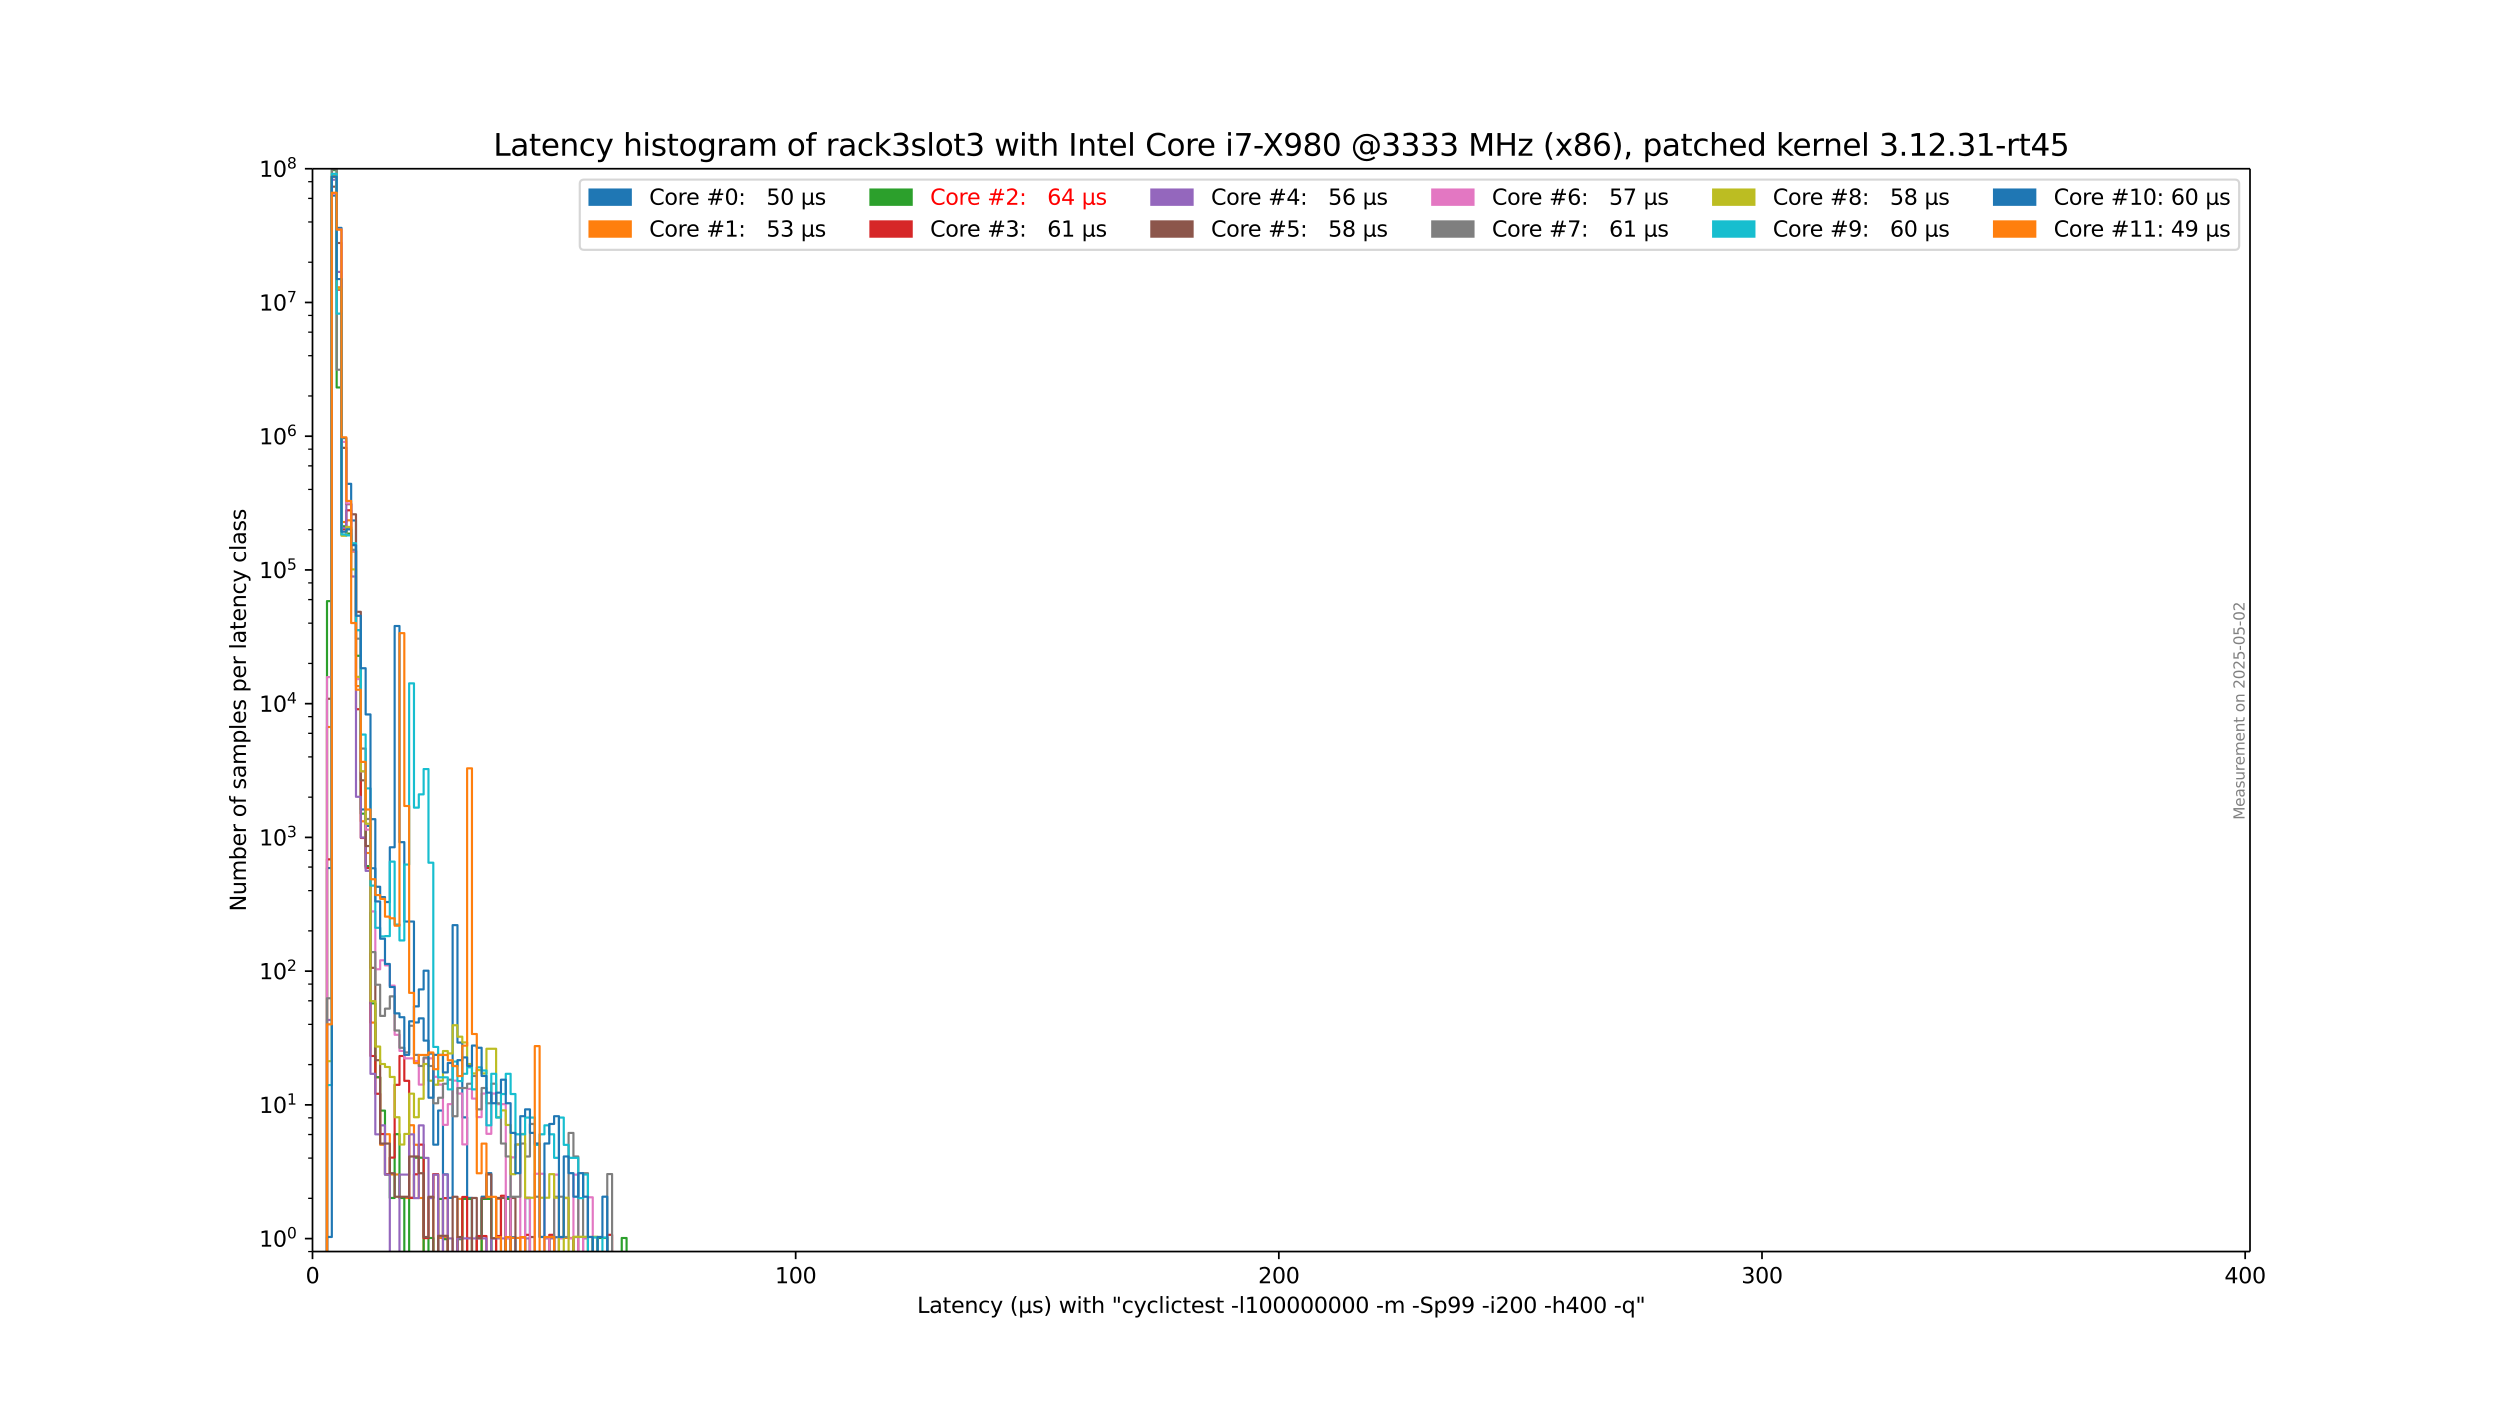<?xml version="1.0" encoding="UTF-8"?>
<svg version="1.1" viewBox="0 0 1152 648" xmlns="http://www.w3.org/2000/svg" xmlns:dc="http://purl.org/dc/elements/1.1/" xmlns:ns2="http://creativecommons.org/ns#" xmlns:ns4="http://www.w3.org/1999/xlink" xmlns:rdf="http://www.w3.org/1999/02/22-rdf-syntax-ns#">
 <script type="text/javascript">var offsets = [19, 48];
function toggle(oid, attribute, values) {
    var obj = document.getElementById(oid);
    var a = obj.style[attribute];

    a = (a == values[0] || a == "") ? values[1] : values[0];
    obj.style[attribute] = a;
}

function allenable() {
    var i = 0;

    while ((ele = document.getElementById('stairs_' + i)) != null) {
        ele.style.opacity =
        document.getElementById('text_' + (i + offsets[0])).style.opacity =
        document.getElementById('line2d_' + (i + offsets[1])).style.opacity = 1;
        i++;
    }
}

function allbutonedisable(thisnot) {
    var i = 0;

    while ((ele = document.getElementById('stairs_' + i)) != null) {
        if (i != thisnot) {
            ele.style.opacity = 0;
            document.getElementById('text_' + (i + offsets[0])).style.opacity = 0.5;
            document.getElementById('line2d_' + (i + offsets[1])).style.opacity = 0.3;
        }
        i++;
    }
    document.getElementById('stairs_' + thisnot).style.opacity = 1;
    document.getElementById('text_' + (thisnot + offsets[0])).style.opacity = 1;
    document.getElementById('line2d_' + (thisnot + offsets[1])).style.opacity = 1;
}

function toggle_stairsfromtext(event, obj) {
    var num = obj.parentElement.parentElement.id.split('_')[1];

    if (event.ctrlKey)
        allbutonedisable(parseInt(num) - offsets[0]);
    else if (event.shiftKey)
        allenable();
    else {
        toggle('text_' + num, 'opacity', [1, 0.5]);
        toggle('line2d_' + (parseInt(num) + offsets[1] - offsets[0]), 'opacity', [1, 0.3]);
        toggle('stairs_' + (parseInt(num) - offsets[0]), 'opacity', [1, 0]);
    }
}

function toggle_stairsfromline(event, obj) {
    var num = obj.id.split('_')[1];

    if (event.ctrlKey)
        allbutonedisable(parseInt(num) - offsets[1]);
    else if (event.shiftKey)
        allenable();
    else {
        toggle('line2d_' + num, 'opacity', [1, 0.3]);
        toggle('text_' + (parseInt(num) + offsets[0] - offsets[1]), 'opacity', [1, 0.5]);
        toggle('stairs_' + (parseInt(num) - offsets[1]), 'opacity', [1, 0]);
    }
}</script>
 <defs>
  <style type="text/css">*{stroke-linecap:butt;stroke-linejoin:round;}g {-webkit-transition:opacity 0.4s ease-out;-moz-transition:opacity 0.4s ease-out;}</style>
 </defs>
 <g id="figure_1">
  <g id="patch_1">
   <path d="m0 648h1152v-648h-1152z" fill="#fff"/>
  </g>
  <g id="axes_1">
   <g id="patch_2">
    <path d="m144 576.72h892.8v-498.96h-892.8z" fill="#fff"/>
   </g>
   <g id="stairs_0">
    <path d="m144 62194h6.679v-61794h2.226v-309.87h2.226v14.884h2.226v96.879h2.226v21.051h2.226v16.887h2.226v50.497h2.226v82.666h2.226v7.583h2.226v19.52h2.226v8.523h2.226v4.753h2.226v2.281h2.226v-25.235h2.226v-101.96h2.226v99.604h2.226v36.579h4.453v46.499h2.226v-1.89h2.226v10.25h2.226v5.972h2.226v41.98h2.226v-15.731h2.226v29.402h2.226v10.851h2.226v-125.68h2.226v54.108h2.226v34.467h2.226v37.101h2.226v61642h2.226v-61624h2.226v-18.551h2.226v-10.851h2.226v61653h6.679v-61642h2.226v18.551h2.226v61624h4.453v-61642h2.226v61642h11.132v-61624h2.226v61624h777.03" clip-path="url(#p829125f560)" fill="none" stroke="#1f77b4"/>
   </g>
   <g id="stairs_1">
    <path d="m144 62194h6.679v-61859h2.226v-253.5h2.226v50.89h2.226v108.15h2.226v-0.766h2.226v14.345h2.226v62.03h2.226v62.306h2.226v14.612h2.226v78.14h2.226v25.183h2.226v31.129h2.226v-4.879h2.226v18.551h4.453v10.851h4.453v-33.527h2.226v9.005h2.226v24.522h2.226v61642h4.453v-61653h2.226v29.402h4.453v61624h4.453v-61642h2.226v61642h2.226v-61624h2.226v61624h2.226v-61624h2.226v61624h6.679v-61642h2.226v61642h2.226v-61624h6.679v61624h17.811v-61624h6.679v61624h770.35" clip-path="url(#p829125f560)" fill="none" stroke="#ff7f0e"/>
   </g>
   <g id="stairs_2">
    <path d="m144 62194h6.679v-61917h2.226v-198.62h2.226v100.17h2.226v63.957h2.226v3.386h2.226v5.21h2.226v51.083h2.226v72.755h2.226v24.167h2.226v63.263h2.226v34.001h2.226v15.398h2.226v29.402h2.226v10.851h2.226v-29.402h2.226v29.402h2.226v61642h2.226v-61642h2.226v-18.551h4.453v61661h2.226v-61624h2.226v61624h2.226v-61642h2.226v18.551h2.226v61624h4.453v-61624h2.226v-18.551h4.453v61642h4.453v-61642h4.453v61642h6.679v-61642h2.226v61642h17.811v-61624h2.226v61624h20.038v-61624h4.453v61624h6.679v-61624h2.226v61624h745.86" clip-path="url(#p829125f560)" fill="none" stroke="#2ca02c"/>
   </g>
   <g id="stairs_3">
    <path d="m144 62194h6.679v-61798h2.226v-314.75h2.226v52.22h2.226v110.48h2.226v-8.797h2.226v18.813h2.226v72.838h2.226v59.326h2.226v13.863h2.226v86.607h2.226v17.412h2.226v18.551h2.226v18.551h2.226v-7.699h2.226v-33.527h2.226v-13.286h2.226v11.44h2.226v53.924h2.226v-10.851h2.226v-13.671h2.226v43.073h2.226v-18.551h2.226v-10.851h2.226v61653h2.226v-61642h2.226v61642h4.453v-61624h2.226v-18.551h2.226v61642h4.453v-61624h4.453v61624h4.453v-61624h2.226v-18.551h2.226v61642h8.906v-61624h2.226v61624h8.906v-61624h2.226v61624h24.491v-61624h2.226v61624h752.53" clip-path="url(#p829125f560)" fill="none" stroke="#d62728"/>
   </g>
   <g id="stairs_4">
    <path d="m144 62194h6.679v-61724h2.226v-387.18h2.226v42.468h2.226v117.97h2.226v-10.987h2.226v33.389h2.226v101.51h2.226v18.778h2.226v15.356h2.226v93.528h2.226v27.872h2.226v-4.125h2.226v22.676h2.226v61653h4.453v-61653h4.453v-18.551h2.226v29.402h2.226v-33.527h2.226v14.977h2.226v18.551h2.226v-10.851h2.226v61653h2.226v-61653h2.226v29.402h2.226v61624h2.226v-61624h13.359v61624h2.226v-61624h8.906v61624h6.679v-61624h2.226v61624h6.679v-61624h4.453v61624h13.359v-61624h2.226v61624h763.67" clip-path="url(#p829125f560)" fill="none" stroke="#9467bd"/>
   </g>
   <g id="stairs_5">
    <path d="m144 62194h6.679v-61872h2.226v-235.98h2.226v25.96h2.226v94.384h2.226v25.919h2.226v4.713h2.226v44.93h2.226v77.655h2.226v30.27h2.226v56.134h2.226v42.558h2.226v38.407h4.453v13.671h2.226v10.851h6.679v-18.551h4.453v7.699h2.226v29.402h2.226v-18.551h2.226v61642h2.226v-61624h4.453v61624h2.226v-61642h2.226v18.551h2.226v61624h4.453v-61642h2.226v18.551h2.226v-18.551h2.226v-10.851h2.226v29.402h2.226v-18.551h4.453v61642h2.226v-61642h2.226v61642h6.679v-61624h2.226v61624h6.679v-61624h2.226v61624h8.906v-61624h2.226v61624h6.679v-61624h2.226v61624h759.21" clip-path="url(#p829125f560)" fill="none" stroke="#8c564b"/>
   </g>
   <g id="stairs_6">
    <path d="m144 62194h6.679v-61882h2.226v-222.62h2.226v16.411h2.226v97.829h2.226v28.364h2.226v21.782h2.226v59.169h2.226v42.509h2.226v26.874h2.226v37.677h2.226v26.64h2.226v-4.125h2.226v2.349h2.226v9.301h2.226v22.676h2.226v7.43h2.226v3.421h4.453v1.245h2.226v10.851h2.226v-12.096h4.453v8.523h2.226v3.574h2.226v18.551h2.226v-9.546h2.226v-10.851h2.226v5.972h2.226v23.43h2.226v-25.572h2.226v4.471h2.226v8.523h2.226v-10.851h2.226v18.551h2.226v-18.551h2.226v4.879h4.453v61.624h2.226v-37.101h2.226v-5.972h2.226v43.073h2.226v-18.551h2.226v61642h2.226v-61653h4.453v29.402h2.226v61624h2.226v-61653h2.226v29.402h2.226v-18.551h2.226v18.551h2.226v-29.402h2.226v61653h2.226v-61624h2.226v-18.551h2.226v61642h761.44" clip-path="url(#p829125f560)" fill="none" stroke="#e377c2"/>
   </g>
   <g id="stairs_7">
    <path d="m144 62194h6.679v-61734h2.226v-381.99h2.226v92.371h2.226v76.112h2.226v-3.391h2.226v10.229h2.226v40.968h2.226v50.645h2.226v32.447h2.226v61.345h2.226v15.026h2.226v14.375h2.226v-3.35h2.226v-5.655h2.226v15.731h2.226v7.955h2.226v2.142h2.226v-12.298h2.226v13.437h2.226v5.113h2.226v-3.924h2.226v3.924h2.226v17.178h2.226v-2.551h2.226v-6.454h2.226v-1.846h2.226v16.823h2.226v-12.994h4.453v-1.983h2.226v-3.574h2.226v15.398h2.226v-9.841h2.226v7.022h2.226v-9.005h2.226v9.005h2.226v18.551h2.226v5.972h2.226v18.551h4.453v-24.522h2.226v5.972h2.226v-14.977h2.226v33.527h2.226v18.551h6.679v-18.551h4.453v18.551h2.226v-47.952h2.226v10.851h2.226v37.101h2.226v-29.402h2.226v29.402h2.226v61624h6.679v-61653h2.226v61653h752.53" clip-path="url(#p829125f560)" fill="none" stroke="#7f7f7f"/>
   </g>
   <g id="stairs_8">
    <path d="m144 62194h6.679v-61705h2.226v-407.77h2.226v51.814h2.226v113.83h2.226v-4.098h2.226v19.599h2.226v49.517h2.226v43.535h2.226v24.14h2.226v81.78h2.226v20.92h2.226v8.032h2.226v1.373h2.226v4.599h2.226v18.551h2.226v12.579h2.226v-4.879h2.226v-18.551h2.226v10.851h2.226v-8.523h2.226v-16h2.226v7.699h2.226v1.846h2.226v-1.846h2.226v-13.671h2.226v1.093h2.226v-12.994h2.226v5.294h2.226v2.635h2.226v9.944h2.226v4.349h2.226v-1.53h2.226v1.53h2.226v-11.371h4.453v31.544h2.226v-3.152h2.226v6.726h2.226v22.676h2.226v-13.671h2.226v-4.879h2.226v29.402h4.453v-24.522h2.226v24.522h4.453v-10.851h2.226v10.851h2.226v61642h2.226v-61642h2.226v61642h2.226v-61624h6.679v61624h2.226v-61624h2.226v61624h759.21" clip-path="url(#p829125f560)" fill="none" stroke="#bcbd22"/>
   </g>
   <g id="stairs_9">
    <path d="m144 62194h6.679v-61694h2.226v-419.89h2.226v64.409h2.226v101.76h2.226v0.429h2.226v3.607h2.226v40.048h2.226v48.117h2.226v24.819h2.226v44.804h2.226v19.428h2.226v3.977h2.226v-0.147h2.226v-34.314h2.226v28.997h2.226v7.3h2.226v-34.959h2.226v-83.495h2.226v57.262h2.226v-6.104h2.226v-11.663h2.226v43.156h2.226v84.888h2.226v14.004h4.453v5.557h2.226v-12.835h2.226v9.005h2.226v-3.35h2.226v-2.977h2.226v10.156h2.226v-10.156h2.226v1.447h2.226v25.276h2.226v-23.747h2.226v20.173h2.226v-10.851h2.226v-9.322h2.226v9.322h2.226v18.551h4.453v-7.699h4.453v12.579h2.226v-4.879h2.226v-4.125h2.226v4.125h2.226v10.851h2.226v-18.551h2.226v12.579h2.226v5.972h4.453v18.551h2.226v-10.851h2.226v61653h2.226v-61624h2.226v61624h2.226v-61624h2.226v61624h754.76" clip-path="url(#p829125f560)" fill="none" stroke="#17becf"/>
   </g>
   <g id="stairs_10">
    <path d="m144 62194h6.679v-61624h2.226v-488.59h2.226v47.184h2.226v116.41h2.226v-1.067h2.226v7.292h2.226v32.528h2.226v24.174h2.226v21.285h2.226v48.262h2.226v37.897h2.226v17.178h2.226v11.65h2.226v10.609h2.226v12.148h2.226v1.765h2.226v17.361h2.226v-15.471h2.226v-6.87h2.226v-7.825h2.226v-8.625h2.226v58.532h2.226v-19.74h4.453v8.09h2.226v-4.349h2.226v1.373h2.226v-2.679h2.226v-1.245h2.226v3.924h2.226v-9.404h2.226v1.01h2.226v12.994h2.226v7.699h2.226v4.879h2.226v-4.879h2.226v-5.972h2.226v10.851h2.226v13.671h2.226v18.551h2.226v-26.25h2.226v-3.152h2.226v10.851h2.226v4.879h2.226v43.073h2.226v-43.073h2.226v-9.005h2.226v-3.574h2.226v55.652h2.226v-37.101h2.226v7.699h2.226v10.851h2.226v-10.851h2.226v10.851h2.226v18.551h2.226v61624h2.226v-61624h2.226v-18.551h2.226v61642h754.76" clip-path="url(#p829125f560)" fill="none" stroke="#1f77b4"/>
   </g>
   <g id="stairs_11">
    <path d="m144 62194h6.679v-61722h2.226v-383.18h2.226v16.966h2.226v95.722h2.226v29.318h2.226v56.263h2.226v30.74h2.226v33.246h2.226v21.945h2.226v32.137h2.226v7.288h2.226v1.762h2.226v8.178h2.226v0.763h2.226v3.416h2.226v-134.82h2.226v79.659h2.226v86.114h2.226v32.355h2.226v-3.74h4.453v-1.139h2.226v7.699h2.226v-6.56h4.453v2.435h2.226v2.679h2.226v4.599h2.226v-14.004h2.226v-127.79h2.226v122.42h2.226v64.174h2.226v-13.671h2.226v24.522h4.453v18.551h2.226v61624h2.226v-61624h2.226v61624h4.453v-61624h2.226v61624h4.453v-61712h2.226v61712h2.226v-61624h4.453v61624h779.25" clip-path="url(#p829125f560)" fill="none" stroke="#ff7f0e"/>
   </g>
   <g id="matplotlib.axis_1">
    <g id="xtick_1">
     <g id="line2d_1">
      <defs>
       <path id="m8a05bf5c22" d="m0 0v3.5" stroke="#000" stroke-width=".8"/>
      </defs>
      <use x="144" y="576.72" stroke="#000000" stroke-width=".8" ns4:href="#m8a05bf5c22"/>
     </g>
     <g id="text_1">
      <g transform="translate(140.82 591.32) scale(.1 -.1)">
       <defs>
        <path id="DejaVuSans-30" transform="scale(.016)" d="m2034 4250q-487 0-733-480-245-479-245-1442 0-959 245-1439 246-480 733-480 491 0 736 480 246 480 246 1439 0 963-246 1442-245 480-736 480zm0 500q785 0 1199-621 414-620 414-1801 0-1178-414-1799-414-620-1199-620-784 0-1198 620-414 621-414 1799 0 1181 414 1801 414 621 1198 621z"/>
       </defs>
       <use ns4:href="#DejaVuSans-30"/>
      </g>
     </g>
    </g>
    <g id="xtick_2">
     <g id="line2d_2">
      <use x="366.643" y="576.72" stroke="#000000" stroke-width=".8" ns4:href="#m8a05bf5c22"/>
     </g>
     <g id="text_2">
      <g transform="translate(357.1 591.32) scale(.1 -.1)">
       <defs>
        <path id="DejaVuSans-31" transform="scale(.016)" d="m794 531h1031v3560l-1122-225v575l1116 225h631v-4135h1031v-531h-2687v531z"/>
       </defs>
       <use ns4:href="#DejaVuSans-31"/>
       <use x="63.623" ns4:href="#DejaVuSans-30"/>
       <use x="127.246" ns4:href="#DejaVuSans-30"/>
      </g>
     </g>
    </g>
    <g id="xtick_3">
     <g id="line2d_3">
      <use x="589.287" y="576.72" stroke="#000000" stroke-width=".8" ns4:href="#m8a05bf5c22"/>
     </g>
     <g id="text_3">
      <g transform="translate(579.74 591.32) scale(.1 -.1)">
       <defs>
        <path id="DejaVuSans-32" transform="scale(.016)" d="m1228 531h2203v-531h-2962v531q359 372 979 998 621 627 780 809 303 340 423 576 121 236 121 464 0 372-261 606-261 235-680 235-297 0-627-103-329-103-704-313v638q381 153 712 231 332 78 607 78 725 0 1156-363 431-362 431-968 0-288-108-546-107-257-392-607-78-91-497-524-418-433-1181-1211z"/>
       </defs>
       <use ns4:href="#DejaVuSans-32"/>
       <use x="63.623" ns4:href="#DejaVuSans-30"/>
       <use x="127.246" ns4:href="#DejaVuSans-30"/>
      </g>
     </g>
    </g>
    <g id="xtick_4">
     <g id="line2d_4">
      <use x="811.93" y="576.72" stroke="#000000" stroke-width=".8" ns4:href="#m8a05bf5c22"/>
     </g>
     <g id="text_4">
      <g transform="translate(802.39 591.32) scale(.1 -.1)">
       <defs>
        <path id="DejaVuSans-33" transform="scale(.016)" d="m2597 2516q453-97 707-404 255-306 255-756 0-690-475-1069-475-378-1350-378-293 0-604 58t-642 174v609q262-153 574-231 313-78 654-78 593 0 904 234t311 681q0 413-289 645-289 233-804 233h-544v519h569q465 0 712 186t247 536q0 359-255 551-254 193-729 193-260 0-557-57-297-56-653-174v562q360 100 674 150t592 50q719 0 1137-327 419-326 419-882 0-388-222-655t-631-370z"/>
       </defs>
       <use ns4:href="#DejaVuSans-33"/>
       <use x="63.623" ns4:href="#DejaVuSans-30"/>
       <use x="127.246" ns4:href="#DejaVuSans-30"/>
      </g>
     </g>
    </g>
    <g id="xtick_5">
     <g id="line2d_5">
      <use x="1034.574" y="576.72" stroke="#000000" stroke-width=".8" ns4:href="#m8a05bf5c22"/>
     </g>
     <g id="text_5">
      <g transform="translate(1025 591.32) scale(.1 -.1)">
       <defs>
        <path id="DejaVuSans-34" transform="scale(.016)" d="m2419 4116-1594-2491h1594v2491zm-166 550h794v-3041h666v-525h-666v-1100h-628v1100h-2106v609l1940 2957z"/>
       </defs>
       <use ns4:href="#DejaVuSans-34"/>
       <use x="63.623" ns4:href="#DejaVuSans-30"/>
       <use x="127.246" ns4:href="#DejaVuSans-30"/>
      </g>
     </g>
    </g>
    <g id="text_6">
     <g transform="translate(422.61 605) scale(.1 -.1)">
      <defs>
       <path id="DejaVuSans-4c" transform="scale(.016)" d="m628 4666h631v-4135h2272v-531h-2903v4666z"/>
       <path id="DejaVuSans-61" transform="scale(.016)" d="m2194 1759q-697 0-966-159t-269-544q0-306 202-486 202-179 548-179 479 0 768 339t289 901v128h-572zm1147 238v-1997h-575v531q-197-318-491-470t-719-152q-537 0-855 302-317 302-317 808 0 590 395 890 396 300 1180 300h807v57q0 397-261 614t-733 217q-300 0-585-72-284-72-546-216v532q315 122 612 182 297 61 578 61 760 0 1135-394 375-393 375-1193z"/>
       <path id="DejaVuSans-74" transform="scale(.016)" d="m1172 4494v-994h1184v-447h-1184v-1900q0-428 117-550t477-122h590v-481h-590q-666 0-919 248-253 249-253 905v1900h-422v447h422v994h578z"/>
       <path id="DejaVuSans-65" transform="scale(.016)" d="m3597 1894v-281h-2644q38-594 358-905t892-311q331 0 642 81t618 244v-544q-310-131-635-200t-659-69q-838 0-1327 487-489 488-489 1320 0 859 464 1363 464 505 1252 505 706 0 1117-455 411-454 411-1235zm-575 169q-6 471-264 752-258 282-683 282-481 0-770-272t-333-766l2050 4z"/>
       <path id="DejaVuSans-6e" transform="scale(.016)" d="m3513 2113v-2113h-575v2094q0 497-194 743-194 247-581 247-466 0-735-297-269-296-269-809v-1978h-578v3500h578v-544q207 316 486 472 280 156 646 156 603 0 912-373 310-373 310-1098z"/>
       <path id="DejaVuSans-63" transform="scale(.016)" d="m3122 3366v-538q-244 135-489 202t-495 67q-560 0-870-355-309-354-309-995t309-996q310-354 870-354 250 0 495 67t489 202v-532q-241-112-499-168-257-57-548-57-791 0-1257 497-465 497-465 1341 0 856 470 1346 471 491 1290 491 265 0 518-55 253-54 491-163z"/>
       <path id="DejaVuSans-79" transform="scale(.016)" d="m2059-325q-243-625-475-815-231-191-618-191h-460v481h338q237 0 368 113 132 112 291 531l103 262-1415 3444h609l1094-2737 1094 2737h609l-1538-3825z"/>
       <path id="DejaVuSans-28" transform="scale(.016)" d="m1984 4856q-418-718-622-1422-203-703-203-1425 0-721 205-1429t620-1424h-500q-468 735-701 1444t-233 1409q0 697 231 1403 232 707 703 1444h500z"/>
       <path id="DejaVuSans-b5" transform="scale(.016)" d="m544-1331v4831h575v-2175q0-453 215-685 216-231 638-231 462 0 695 262 233 263 233 788v2041h575v-2694q0-187 54-276 55-89 171-89 28 0 78 17t138 55v-463q-128-72-243-106-114-35-223-35-216 0-344 122t-175 372q-156-247-383-371-226-123-532-123-319 0-543 122-223 122-354 366v-1728h-575z"/>
       <path id="DejaVuSans-73" transform="scale(.016)" d="m2834 3397v-544q-243 125-506 187-262 63-544 63-428 0-642-131t-214-394q0-200 153-314t616-217l197-44q612-131 870-370t258-667q0-488-386-773-386-284-1061-284-281 0-586 55t-642 164v594q319-166 628-249 309-82 613-82 406 0 624 139 219 139 219 392 0 234-158 359-157 125-692 241l-200 47q-534 112-772 345-237 233-237 639 0 494 350 762 350 269 994 269 318 0 599-47 282-46 519-140z"/>
       <path id="DejaVuSans-29" transform="scale(.016)" d="m513 4856h500q468-737 701-1444 233-706 233-1403 0-700-233-1409t-701-1444h-500q415 716 620 1424t205 1429q0 722-205 1425-205 704-620 1422z"/>
       <path id="DejaVuSans-77" transform="scale(.016)" d="m269 3500h575l719-2731 715 2731h678l719-2731 716 2731h575l-916-3500h-678l-753 2869-756-2869h-679l-915 3500z"/>
       <path id="DejaVuSans-69" transform="scale(.016)" d="m603 3500h575v-3500h-575v3500zm0 1363h575v-729h-575v729z"/>
       <path id="DejaVuSans-68" transform="scale(.016)" d="m3513 2113v-2113h-575v2094q0 497-194 743-194 247-581 247-466 0-735-297-269-296-269-809v-1978h-578v4863h578v-1907q207 316 486 472 280 156 646 156 603 0 912-373 310-373 310-1098z"/>
       <path id="DejaVuSans-22" transform="scale(.016)" d="m1147 4666v-1735h-531v1735h531zm1181 0v-1735h-531v1735h531z"/>
       <path id="DejaVuSans-6c" transform="scale(.016)" d="m603 4863h575v-4863h-575v4863z"/>
       <path id="DejaVuSans-2d" transform="scale(.016)" d="m313 2009h1684v-512h-1684v512z"/>
       <path id="DejaVuSans-6d" transform="scale(.016)" d="m3328 2828q216 388 516 572t706 184q547 0 844-383 297-382 297-1088v-2113h-578v2094q0 503-179 746-178 244-543 244-447 0-707-297-259-296-259-809v-1978h-578v2094q0 506-178 748t-550 242q-441 0-701-298-259-298-259-808v-1978h-578v3500h578v-544q197 322 472 475t653 153q382 0 649-194 267-193 395-562z"/>
       <path id="DejaVuSans-53" transform="scale(.016)" d="m3425 4513v-616q-359 172-678 256-319 85-616 85-515 0-795-200t-280-569q0-310 186-468 186-157 705-254l381-78q706-135 1042-474t336-907q0-679-455-1029-454-350-1332-350-331 0-705 75-373 75-773 222v650q384-215 753-325 369-109 725-109 540 0 834 212 294 213 294 607 0 343-211 537t-692 291l-385 75q-706 140-1022 440-315 300-315 835 0 619 436 975t1201 356q329 0 669-60 341-59 697-177z"/>
       <path id="DejaVuSans-70" transform="scale(.016)" d="m1159 525v-1856h-578v4831h578v-531q182 312 458 463 277 152 661 152 638 0 1036-506 399-506 399-1331t-399-1332q-398-506-1036-506-384 0-661 152-276 152-458 464zm1957 1222q0 634-261 995t-717 361q-457 0-718-361t-261-995 261-995 718-361q456 0 717 361t261 995z"/>
       <path id="DejaVuSans-39" transform="scale(.016)" d="m703 97v575q238-113 481-172 244-59 479-59 625 0 954 420 330 420 377 1277-181-269-460-413-278-144-615-144-700 0-1108 423-408 424-408 1159 0 718 425 1152 425 435 1131 435 810 0 1236-621 427-620 427-1801 0-1103-524-1761-523-658-1407-658-238 0-482 47-243 47-506 141zm1256 1978q425 0 673 290 249 291 249 798 0 503-249 795-248 292-673 292t-673-292-248-795q0-507 248-798 248-290 673-290z"/>
       <path id="DejaVuSans-71" transform="scale(.016)" d="m947 1747q0-634 261-995t717-361 718 361q263 361 263 995t-263 995q-262 361-718 361t-717-361-261-995zm1959-1222q-181-312-458-464-276-152-664-152-634 0-1033 506-398 507-398 1332t398 1331q399 506 1033 506 388 0 664-152 277-151 458-463v531h575v-4831h-575v1856z"/>
      </defs>
      <use ns4:href="#DejaVuSans-4c"/>
      <use x="55.713" ns4:href="#DejaVuSans-61"/>
      <use x="116.992" ns4:href="#DejaVuSans-74"/>
      <use x="156.201" ns4:href="#DejaVuSans-65"/>
      <use x="217.725" ns4:href="#DejaVuSans-6e"/>
      <use x="281.104" ns4:href="#DejaVuSans-63"/>
      <use x="336.084" ns4:href="#DejaVuSans-79"/>
      <use x="395.264" ns4:href="#DejaVuSans-20"/>
      <use x="427.051" ns4:href="#DejaVuSans-28"/>
      <use x="466.064" ns4:href="#DejaVuSans-b5"/>
      <use x="529.688" ns4:href="#DejaVuSans-73"/>
      <use x="581.787" ns4:href="#DejaVuSans-29"/>
      <use x="620.801" ns4:href="#DejaVuSans-20"/>
      <use x="652.588" ns4:href="#DejaVuSans-77"/>
      <use x="734.375" ns4:href="#DejaVuSans-69"/>
      <use x="762.158" ns4:href="#DejaVuSans-74"/>
      <use x="801.367" ns4:href="#DejaVuSans-68"/>
      <use x="864.746" ns4:href="#DejaVuSans-20"/>
      <use x="896.533" ns4:href="#DejaVuSans-22"/>
      <use x="942.529" ns4:href="#DejaVuSans-63"/>
      <use x="997.51" ns4:href="#DejaVuSans-79"/>
      <use x="1056.689" ns4:href="#DejaVuSans-63"/>
      <use x="1111.67" ns4:href="#DejaVuSans-6c"/>
      <use x="1139.453" ns4:href="#DejaVuSans-69"/>
      <use x="1167.236" ns4:href="#DejaVuSans-63"/>
      <use x="1222.217" ns4:href="#DejaVuSans-74"/>
      <use x="1261.426" ns4:href="#DejaVuSans-65"/>
      <use x="1322.949" ns4:href="#DejaVuSans-73"/>
      <use x="1375.049" ns4:href="#DejaVuSans-74"/>
      <use x="1414.258" ns4:href="#DejaVuSans-20"/>
      <use x="1446.045" ns4:href="#DejaVuSans-2d"/>
      <use x="1482.129" ns4:href="#DejaVuSans-6c"/>
      <use x="1509.912" ns4:href="#DejaVuSans-31"/>
      <use x="1573.535" ns4:href="#DejaVuSans-30"/>
      <use x="1637.158" ns4:href="#DejaVuSans-30"/>
      <use x="1700.781" ns4:href="#DejaVuSans-30"/>
      <use x="1764.404" ns4:href="#DejaVuSans-30"/>
      <use x="1828.027" ns4:href="#DejaVuSans-30"/>
      <use x="1891.65" ns4:href="#DejaVuSans-30"/>
      <use x="1955.273" ns4:href="#DejaVuSans-30"/>
      <use x="2018.896" ns4:href="#DejaVuSans-30"/>
      <use x="2082.52" ns4:href="#DejaVuSans-20"/>
      <use x="2114.307" ns4:href="#DejaVuSans-2d"/>
      <use x="2150.391" ns4:href="#DejaVuSans-6d"/>
      <use x="2247.803" ns4:href="#DejaVuSans-20"/>
      <use x="2279.59" ns4:href="#DejaVuSans-2d"/>
      <use x="2315.674" ns4:href="#DejaVuSans-53"/>
      <use x="2379.15" ns4:href="#DejaVuSans-70"/>
      <use x="2442.627" ns4:href="#DejaVuSans-39"/>
      <use x="2506.25" ns4:href="#DejaVuSans-39"/>
      <use x="2569.873" ns4:href="#DejaVuSans-20"/>
      <use x="2601.66" ns4:href="#DejaVuSans-2d"/>
      <use x="2637.744" ns4:href="#DejaVuSans-69"/>
      <use x="2665.527" ns4:href="#DejaVuSans-32"/>
      <use x="2729.15" ns4:href="#DejaVuSans-30"/>
      <use x="2792.773" ns4:href="#DejaVuSans-30"/>
      <use x="2856.396" ns4:href="#DejaVuSans-20"/>
      <use x="2888.184" ns4:href="#DejaVuSans-2d"/>
      <use x="2924.268" ns4:href="#DejaVuSans-68"/>
      <use x="2987.646" ns4:href="#DejaVuSans-34"/>
      <use x="3051.27" ns4:href="#DejaVuSans-30"/>
      <use x="3114.893" ns4:href="#DejaVuSans-30"/>
      <use x="3178.516" ns4:href="#DejaVuSans-20"/>
      <use x="3210.303" ns4:href="#DejaVuSans-2d"/>
      <use x="3246.387" ns4:href="#DejaVuSans-71"/>
      <use x="3309.863" ns4:href="#DejaVuSans-22"/>
     </g>
    </g>
   </g>
   <g id="matplotlib.axis_2">
    <g id="ytick_1">
     <g id="line2d_6">
      <defs>
       <path id="mb94051f269" d="m0 0h-3.5" stroke="#000" stroke-width=".8"/>
      </defs>
      <use x="144" y="570.748" stroke="#000000" stroke-width=".8" ns4:href="#mb94051f269"/>
     </g>
     <g id="text_7">
      <g transform="translate(119.4 574.55) scale(.1 -.1)">
       <use transform="translate(0 .766)" ns4:href="#DejaVuSans-31"/>
       <use transform="translate(63.623 .766)" ns4:href="#DejaVuSans-30"/>
       <use transform="translate(128.2 39.047) scale(.7)" ns4:href="#DejaVuSans-30"/>
      </g>
     </g>
    </g>
    <g id="ytick_2">
     <g id="line2d_7">
      <use x="144" y="509.125" stroke="#000000" stroke-width=".8" ns4:href="#mb94051f269"/>
     </g>
     <g id="text_8">
      <g transform="translate(119.4 512.92) scale(.1 -.1)">
       <use transform="translate(0 .684)" ns4:href="#DejaVuSans-31"/>
       <use transform="translate(63.623 .684)" ns4:href="#DejaVuSans-30"/>
       <use transform="translate(128.2 38.966) scale(.7)" ns4:href="#DejaVuSans-31"/>
      </g>
     </g>
    </g>
    <g id="ytick_3">
     <g id="line2d_8">
      <use x="144" y="447.501" stroke="#000000" stroke-width=".8" ns4:href="#mb94051f269"/>
     </g>
     <g id="text_9">
      <g transform="translate(119.4 451.3) scale(.1 -.1)">
       <use transform="translate(0 .766)" ns4:href="#DejaVuSans-31"/>
       <use transform="translate(63.623 .766)" ns4:href="#DejaVuSans-30"/>
       <use transform="translate(128.2 39.047) scale(.7)" ns4:href="#DejaVuSans-32"/>
      </g>
     </g>
    </g>
    <g id="ytick_4">
     <g id="line2d_9">
      <use x="144" y="385.878" stroke="#000000" stroke-width=".8" ns4:href="#mb94051f269"/>
     </g>
     <g id="text_10">
      <g transform="translate(119.4 389.68) scale(.1 -.1)">
       <use transform="translate(0 .766)" ns4:href="#DejaVuSans-31"/>
       <use transform="translate(63.623 .766)" ns4:href="#DejaVuSans-30"/>
       <use transform="translate(128.2 39.047) scale(.7)" ns4:href="#DejaVuSans-33"/>
      </g>
     </g>
    </g>
    <g id="ytick_5">
     <g id="line2d_10">
      <use x="144" y="324.254" stroke="#000000" stroke-width=".8" ns4:href="#mb94051f269"/>
     </g>
     <g id="text_11">
      <g transform="translate(119.4 328.05) scale(.1 -.1)">
       <use transform="translate(0 .684)" ns4:href="#DejaVuSans-31"/>
       <use transform="translate(63.623 .684)" ns4:href="#DejaVuSans-30"/>
       <use transform="translate(128.2 38.966) scale(.7)" ns4:href="#DejaVuSans-34"/>
      </g>
     </g>
    </g>
    <g id="ytick_6">
     <g id="line2d_11">
      <use x="144" y="262.631" stroke="#000000" stroke-width=".8" ns4:href="#mb94051f269"/>
     </g>
     <g id="text_12">
      <g transform="translate(119.4 266.43) scale(.1 -.1)">
       <defs>
        <path id="DejaVuSans-35" transform="scale(.016)" d="m691 4666h2478v-532h-1900v-1143q137 47 274 70 138 23 276 23 781 0 1237-428 457-428 457-1159 0-753-469-1171-469-417-1322-417-294 0-599 50-304 50-629 150v635q281-153 581-228t634-75q541 0 856 284 316 284 316 772 0 487-316 771-315 285-856 285-253 0-505-56-251-56-513-175v2344z"/>
       </defs>
       <use transform="translate(0 .684)" ns4:href="#DejaVuSans-31"/>
       <use transform="translate(63.623 .684)" ns4:href="#DejaVuSans-30"/>
       <use transform="translate(128.2 38.966) scale(.7)" ns4:href="#DejaVuSans-35"/>
      </g>
     </g>
    </g>
    <g id="ytick_7">
     <g id="line2d_12">
      <use x="144" y="201.007" stroke="#000000" stroke-width=".8" ns4:href="#mb94051f269"/>
     </g>
     <g id="text_13">
      <g transform="translate(119.4 204.81) scale(.1 -.1)">
       <defs>
        <path id="DejaVuSans-36" transform="scale(.016)" d="m2113 2584q-425 0-674-291-248-290-248-796 0-503 248-796 249-292 674-292t673 292q248 293 248 796 0 506-248 796-248 291-673 291zm1253 1979v-575q-238 112-480 171-242 60-480 60-625 0-955-422-329-422-376-1275 184 272 462 417 279 145 613 145 703 0 1111-427 408-426 408-1160 0-719-425-1154-425-434-1131-434-810 0-1238 620-428 621-428 1799 0 1106 525 1764t1409 658q238 0 480-47t505-140z"/>
       </defs>
       <use transform="translate(0 .766)" ns4:href="#DejaVuSans-31"/>
       <use transform="translate(63.623 .766)" ns4:href="#DejaVuSans-30"/>
       <use transform="translate(128.2 39.047) scale(.7)" ns4:href="#DejaVuSans-36"/>
      </g>
     </g>
    </g>
    <g id="ytick_8">
     <g id="line2d_13">
      <use x="144" y="139.384" stroke="#000000" stroke-width=".8" ns4:href="#mb94051f269"/>
     </g>
     <g id="text_14">
      <g transform="translate(119.4 143.18) scale(.1 -.1)">
       <defs>
        <path id="DejaVuSans-37" transform="scale(.016)" d="m525 4666h3e3v-269l-1694-4397h-659l1594 4134h-2241v532z"/>
       </defs>
       <use transform="translate(0 .684)" ns4:href="#DejaVuSans-31"/>
       <use transform="translate(63.623 .684)" ns4:href="#DejaVuSans-30"/>
       <use transform="translate(128.2 38.966) scale(.7)" ns4:href="#DejaVuSans-37"/>
      </g>
     </g>
    </g>
    <g id="ytick_9">
     <g id="line2d_14">
      <use x="144" y="77.76" stroke="#000000" stroke-width=".8" ns4:href="#mb94051f269"/>
     </g>
     <g id="text_15">
      <g transform="translate(119.4 81.559) scale(.1 -.1)">
       <defs>
        <path id="DejaVuSans-38" transform="scale(.016)" d="m2034 2216q-450 0-708-241-257-241-257-662 0-422 257-663 258-241 708-241t709 242q260 243 260 662 0 421-258 662-257 241-711 241zm-631 268q-406 100-633 378-226 279-226 679 0 559 398 884 399 325 1092 325 697 0 1094-325t397-884q0-400-227-679-226-278-629-378 456-106 710-416 255-309 255-755 0-679-414-1042-414-362-1186-362-771 0-1186 362-414 363-414 1042 0 446 256 755 257 310 713 416zm-231 997q0-362 226-565 227-203 636-203 407 0 636 203 230 203 230 565 0 363-230 566-229 203-636 203-409 0-636-203-226-203-226-566z"/>
       </defs>
       <use transform="translate(0 .766)" ns4:href="#DejaVuSans-31"/>
       <use transform="translate(63.623 .766)" ns4:href="#DejaVuSans-30"/>
       <use transform="translate(128.2 39.047) scale(.7)" ns4:href="#DejaVuSans-38"/>
      </g>
     </g>
    </g>
    <g id="ytick_10">
     <g id="line2d_15">
      <defs>
       <path id="m419f90d6b5" d="m0 0h-2" stroke="#000" stroke-width=".6"/>
      </defs>
      <use x="144" y="576.72" stroke="#000000" stroke-width=".6" ns4:href="#m419f90d6b5"/>
     </g>
    </g>
    <g id="ytick_11">
     <g id="line2d_16">
      <use x="144" y="552.198" stroke="#000000" stroke-width=".6" ns4:href="#m419f90d6b5"/>
     </g>
    </g>
    <g id="ytick_12">
     <g id="line2d_17">
      <use x="144" y="533.647" stroke="#000000" stroke-width=".6" ns4:href="#m419f90d6b5"/>
     </g>
    </g>
    <g id="ytick_13">
     <g id="line2d_18">
      <use x="144" y="522.796" stroke="#000000" stroke-width=".6" ns4:href="#m419f90d6b5"/>
     </g>
    </g>
    <g id="ytick_14">
     <g id="line2d_19">
      <use x="144" y="515.096" stroke="#000000" stroke-width=".6" ns4:href="#m419f90d6b5"/>
     </g>
    </g>
    <g id="ytick_15">
     <g id="line2d_20">
      <use x="144" y="490.574" stroke="#000000" stroke-width=".6" ns4:href="#m419f90d6b5"/>
     </g>
    </g>
    <g id="ytick_16">
     <g id="line2d_21">
      <use x="144" y="472.024" stroke="#000000" stroke-width=".6" ns4:href="#m419f90d6b5"/>
     </g>
    </g>
    <g id="ytick_17">
     <g id="line2d_22">
      <use x="144" y="461.172" stroke="#000000" stroke-width=".6" ns4:href="#m419f90d6b5"/>
     </g>
    </g>
    <g id="ytick_18">
     <g id="line2d_23">
      <use x="144" y="453.473" stroke="#000000" stroke-width=".6" ns4:href="#m419f90d6b5"/>
     </g>
    </g>
    <g id="ytick_19">
     <g id="line2d_24">
      <use x="144" y="428.951" stroke="#000000" stroke-width=".6" ns4:href="#m419f90d6b5"/>
     </g>
    </g>
    <g id="ytick_20">
     <g id="line2d_25">
      <use x="144" y="410.4" stroke="#000000" stroke-width=".6" ns4:href="#m419f90d6b5"/>
     </g>
    </g>
    <g id="ytick_21">
     <g id="line2d_26">
      <use x="144" y="399.549" stroke="#000000" stroke-width=".6" ns4:href="#m419f90d6b5"/>
     </g>
    </g>
    <g id="ytick_22">
     <g id="line2d_27">
      <use x="144" y="391.849" stroke="#000000" stroke-width=".6" ns4:href="#m419f90d6b5"/>
     </g>
    </g>
    <g id="ytick_23">
     <g id="line2d_28">
      <use x="144" y="367.327" stroke="#000000" stroke-width=".6" ns4:href="#m419f90d6b5"/>
     </g>
    </g>
    <g id="ytick_24">
     <g id="line2d_29">
      <use x="144" y="348.776" stroke="#000000" stroke-width=".6" ns4:href="#m419f90d6b5"/>
     </g>
    </g>
    <g id="ytick_25">
     <g id="line2d_30">
      <use x="144" y="337.925" stroke="#000000" stroke-width=".6" ns4:href="#m419f90d6b5"/>
     </g>
    </g>
    <g id="ytick_26">
     <g id="line2d_31">
      <use x="144" y="330.226" stroke="#000000" stroke-width=".6" ns4:href="#m419f90d6b5"/>
     </g>
    </g>
    <g id="ytick_27">
     <g id="line2d_32">
      <use x="144" y="305.704" stroke="#000000" stroke-width=".6" ns4:href="#m419f90d6b5"/>
     </g>
    </g>
    <g id="ytick_28">
     <g id="line2d_33">
      <use x="144" y="287.153" stroke="#000000" stroke-width=".6" ns4:href="#m419f90d6b5"/>
     </g>
    </g>
    <g id="ytick_29">
     <g id="line2d_34">
      <use x="144" y="276.302" stroke="#000000" stroke-width=".6" ns4:href="#m419f90d6b5"/>
     </g>
    </g>
    <g id="ytick_30">
     <g id="line2d_35">
      <use x="144" y="268.602" stroke="#000000" stroke-width=".6" ns4:href="#m419f90d6b5"/>
     </g>
    </g>
    <g id="ytick_31">
     <g id="line2d_36">
      <use x="144" y="244.08" stroke="#000000" stroke-width=".6" ns4:href="#m419f90d6b5"/>
     </g>
    </g>
    <g id="ytick_32">
     <g id="line2d_37">
      <use x="144" y="225.529" stroke="#000000" stroke-width=".6" ns4:href="#m419f90d6b5"/>
     </g>
    </g>
    <g id="ytick_33">
     <g id="line2d_38">
      <use x="144" y="214.678" stroke="#000000" stroke-width=".6" ns4:href="#m419f90d6b5"/>
     </g>
    </g>
    <g id="ytick_34">
     <g id="line2d_39">
      <use x="144" y="206.979" stroke="#000000" stroke-width=".6" ns4:href="#m419f90d6b5"/>
     </g>
    </g>
    <g id="ytick_35">
     <g id="line2d_40">
      <use x="144" y="182.456" stroke="#000000" stroke-width=".6" ns4:href="#m419f90d6b5"/>
     </g>
    </g>
    <g id="ytick_36">
     <g id="line2d_41">
      <use x="144" y="163.906" stroke="#000000" stroke-width=".6" ns4:href="#m419f90d6b5"/>
     </g>
    </g>
    <g id="ytick_37">
     <g id="line2d_42">
      <use x="144" y="153.055" stroke="#000000" stroke-width=".6" ns4:href="#m419f90d6b5"/>
     </g>
    </g>
    <g id="ytick_38">
     <g id="line2d_43">
      <use x="144" y="145.355" stroke="#000000" stroke-width=".6" ns4:href="#m419f90d6b5"/>
     </g>
    </g>
    <g id="ytick_39">
     <g id="line2d_44">
      <use x="144" y="120.833" stroke="#000000" stroke-width=".6" ns4:href="#m419f90d6b5"/>
     </g>
    </g>
    <g id="ytick_40">
     <g id="line2d_45">
      <use x="144" y="102.282" stroke="#000000" stroke-width=".6" ns4:href="#m419f90d6b5"/>
     </g>
    </g>
    <g id="ytick_41">
     <g id="line2d_46">
      <use x="144" y="91.431" stroke="#000000" stroke-width=".6" ns4:href="#m419f90d6b5"/>
     </g>
    </g>
    <g id="ytick_42">
     <g id="line2d_47">
      <use x="144" y="83.732" stroke="#000000" stroke-width=".6" ns4:href="#m419f90d6b5"/>
     </g>
    </g>
    <g id="text_16">
     <g transform="translate(113.32 419.96) rotate(-90) scale(.1 -.1)">
      <defs>
       <path id="DejaVuSans-4e" transform="scale(.016)" d="m628 4666h850l2069-3903v3903h612v-4666h-850l-2068 3903v-3903h-613v4666z"/>
       <path id="DejaVuSans-75" transform="scale(.016)" d="m544 1381v2119h575v-2097q0-497 193-746 194-248 582-248 465 0 735 297 271 297 271 810v1984h575v-3500h-575v538q-209-319-486-474-276-155-642-155-603 0-916 375-312 375-312 1097zm1447 2203z"/>
       <path id="DejaVuSans-62" transform="scale(.016)" d="m3116 1747q0 634-261 995t-717 361q-457 0-718-361t-261-995 261-995 718-361q456 0 717 361t261 995zm-1957 1222q182 312 458 463 277 152 661 152 638 0 1036-506 399-506 399-1331t-399-1332q-398-506-1036-506-384 0-661 152-276 152-458 464v-525h-578v4863h578v-1894z"/>
       <path id="DejaVuSans-72" transform="scale(.016)" d="m2631 2963q-97 56-211 82-114 27-251 27-488 0-749-317t-261-911v-1844h-578v3500h578v-544q182 319 472 473 291 155 707 155 59 0 131-8 72-7 159-23l3-590z"/>
       <path id="DejaVuSans-6f" transform="scale(.016)" d="m1959 3097q-462 0-731-361t-269-989 267-989q268-361 733-361 460 0 728 362 269 363 269 988 0 622-269 986-268 364-728 364zm0 487q750 0 1178-488 429-487 429-1349 0-859-429-1349-428-489-1178-489-753 0-1180 489-426 490-426 1349 0 862 426 1349 427 488 1180 488z"/>
       <path id="DejaVuSans-66" transform="scale(.016)" d="m2375 4863v-479h-550q-309 0-430-125-120-125-120-450v-309h947v-447h-947v-3053h-578v3053h-550v447h550v244q0 584 272 851 272 268 862 268h544z"/>
      </defs>
      <use ns4:href="#DejaVuSans-4e"/>
      <use x="74.805" ns4:href="#DejaVuSans-75"/>
      <use x="138.184" ns4:href="#DejaVuSans-6d"/>
      <use x="235.596" ns4:href="#DejaVuSans-62"/>
      <use x="299.072" ns4:href="#DejaVuSans-65"/>
      <use x="360.596" ns4:href="#DejaVuSans-72"/>
      <use x="401.709" ns4:href="#DejaVuSans-20"/>
      <use x="433.496" ns4:href="#DejaVuSans-6f"/>
      <use x="494.678" ns4:href="#DejaVuSans-66"/>
      <use x="529.883" ns4:href="#DejaVuSans-20"/>
      <use x="561.67" ns4:href="#DejaVuSans-73"/>
      <use x="613.77" ns4:href="#DejaVuSans-61"/>
      <use x="675.049" ns4:href="#DejaVuSans-6d"/>
      <use x="772.461" ns4:href="#DejaVuSans-70"/>
      <use x="835.938" ns4:href="#DejaVuSans-6c"/>
      <use x="863.721" ns4:href="#DejaVuSans-65"/>
      <use x="925.244" ns4:href="#DejaVuSans-73"/>
      <use x="977.344" ns4:href="#DejaVuSans-20"/>
      <use x="1009.131" ns4:href="#DejaVuSans-70"/>
      <use x="1072.607" ns4:href="#DejaVuSans-65"/>
      <use x="1134.131" ns4:href="#DejaVuSans-72"/>
      <use x="1175.244" ns4:href="#DejaVuSans-20"/>
      <use x="1207.031" ns4:href="#DejaVuSans-6c"/>
      <use x="1234.814" ns4:href="#DejaVuSans-61"/>
      <use x="1296.094" ns4:href="#DejaVuSans-74"/>
      <use x="1335.303" ns4:href="#DejaVuSans-65"/>
      <use x="1396.826" ns4:href="#DejaVuSans-6e"/>
      <use x="1460.205" ns4:href="#DejaVuSans-63"/>
      <use x="1515.186" ns4:href="#DejaVuSans-79"/>
      <use x="1574.365" ns4:href="#DejaVuSans-20"/>
      <use x="1606.152" ns4:href="#DejaVuSans-63"/>
      <use x="1661.133" ns4:href="#DejaVuSans-6c"/>
      <use x="1688.916" ns4:href="#DejaVuSans-61"/>
      <use x="1750.195" ns4:href="#DejaVuSans-73"/>
      <use x="1802.295" ns4:href="#DejaVuSans-73"/>
     </g>
    </g>
   </g>
   <g id="patch_3">
    <path d="m144 576.72v-498.96" fill="none" stroke="#000" stroke-linecap="square" stroke-width=".8"/>
   </g>
   <g id="patch_4">
    <path d="m1036.8 576.72v-498.96" fill="none" stroke="#000" stroke-linecap="square" stroke-width=".8"/>
   </g>
   <g id="patch_5">
    <path d="m144 576.72h892.8" fill="none" stroke="#000" stroke-linecap="square" stroke-width=".8"/>
   </g>
   <g id="patch_6">
    <path d="m144 77.76h892.8" fill="none" stroke="#000" stroke-linecap="square" stroke-width=".8"/>
   </g>
   <g id="text_17">
    <g transform="translate(1034.3 377.75) rotate(-90) scale(.069 -.069)" fill="#808080">
     <defs>
      <path id="DejaVuSans-4d" transform="scale(.016)" d="m628 4666h941l1190-3175 1197 3175h941v-4666h-616v4097l-1203-3200h-634l-1203 3200v-4097h-613v4666z"/>
     </defs>
     <use ns4:href="#DejaVuSans-4d"/>
     <use x="86.279" ns4:href="#DejaVuSans-65"/>
     <use x="147.803" ns4:href="#DejaVuSans-61"/>
     <use x="209.082" ns4:href="#DejaVuSans-73"/>
     <use x="261.182" ns4:href="#DejaVuSans-75"/>
     <use x="324.561" ns4:href="#DejaVuSans-72"/>
     <use x="363.424" ns4:href="#DejaVuSans-65"/>
     <use x="424.947" ns4:href="#DejaVuSans-6d"/>
     <use x="522.359" ns4:href="#DejaVuSans-65"/>
     <use x="583.883" ns4:href="#DejaVuSans-6e"/>
     <use x="647.262" ns4:href="#DejaVuSans-74"/>
     <use x="686.471" ns4:href="#DejaVuSans-20"/>
     <use x="718.258" ns4:href="#DejaVuSans-6f"/>
     <use x="779.439" ns4:href="#DejaVuSans-6e"/>
     <use x="842.818" ns4:href="#DejaVuSans-20"/>
     <use x="874.605" ns4:href="#DejaVuSans-32"/>
     <use x="938.229" ns4:href="#DejaVuSans-30"/>
     <use x="1001.852" ns4:href="#DejaVuSans-32"/>
     <use x="1065.475" ns4:href="#DejaVuSans-35"/>
     <use x="1129.098" ns4:href="#DejaVuSans-2d"/>
     <use x="1165.182" ns4:href="#DejaVuSans-30"/>
     <use x="1228.805" ns4:href="#DejaVuSans-35"/>
     <use x="1292.428" ns4:href="#DejaVuSans-2d"/>
     <use x="1328.512" ns4:href="#DejaVuSans-30"/>
     <use x="1392.135" ns4:href="#DejaVuSans-32"/>
    </g>
   </g>
   <g id="text_18">
    <g transform="translate(227.34 71.76) scale(.14 -.14)">
     <defs>
      <path id="DejaVuSans-67" transform="scale(.016)" d="m2906 1791q0 625-258 968-257 344-723 344-462 0-720-344-258-343-258-968 0-622 258-966t720-344q466 0 723 344 258 344 258 966zm575-1357q0-893-397-1329-396-436-1215-436-303 0-572 45t-522 139v559q253-137 500-202 247-66 503-66 566 0 847 295t281 892v285q-178-310-456-463t-666-153q-643 0-1037 490-394 491-394 1301 0 812 394 1302 394 491 1037 491 388 0 666-153t456-462v531h575v-3066z"/>
      <path id="DejaVuSans-6b" transform="scale(.016)" d="m581 4863h578v-2872l1716 1509h734l-1856-1637 1935-1863h-750l-1779 1709v-1709h-578v4863z"/>
      <path id="DejaVuSans-49" transform="scale(.016)" d="m628 4666h631v-4666h-631v4666z"/>
      <path id="DejaVuSans-43" transform="scale(.016)" d="m4122 4306v-665q-319 297-680 443-361 147-767 147-800 0-1225-489t-425-1414q0-922 425-1411t1225-489q406 0 767 147t680 444v-660q-331-225-702-338-370-112-782-112-1060 0-1670 648-609 649-609 1771 0 1125 609 1773 610 649 1670 649 418 0 788-111 371-111 696-333z"/>
      <path id="DejaVuSans-58" transform="scale(.016)" d="m403 4666h678l1160-1735 1165 1735h678l-1500-2241 1600-2425h-678l-1312 1984-1322-1984h-681l1665 2491-1453 2175z"/>
      <path id="DejaVuSans-40" transform="scale(.016)" d="m2381 1678q0-447 222-702 222-254 610-254 384 0 604 256 221 256 221 700 0 438-225 695-225 258-607 258-378 0-602-256-223-256-223-697zm1703-934q-187-241-429-355t-564-114q-538 0-874 389t-336 1014 337 1015q338 391 873 391 322 0 565-117 244-117 428-354v409h447v-2300q457 69 714 417 258 349 258 902 0 334-99 628-98 294-298 544-325 409-792 626t-1017 217q-384 0-738-102-353-101-653-301-490-319-767-836-276-517-276-1120 0-497 179-932 180-434 521-765 328-325 759-495 431-171 922-171 403 0 792 136t714 389l281-347q-390-303-851-464t-936-161q-578 0-1091 205-512 205-912 595-400 391-610 905-209 514-209 1105 0 569 212 1084 213 516 607 907 403 396 931 607t1119 211q662 0 1229-272 568-271 952-771 234-307 357-666 124-359 124-744 0-822-497-1297t-1372-493v481z"/>
      <path id="DejaVuSans-48" transform="scale(.016)" d="m628 4666h631v-1913h2294v1913h631v-4666h-631v2222h-2294v-2222h-631v4666z"/>
      <path id="DejaVuSans-7a" transform="scale(.016)" d="m353 3500h2731v-525l-2162-2516h2162v-459h-2809v525l2163 2516h-2085v459z"/>
      <path id="DejaVuSans-78" transform="scale(.016)" d="m3513 3500-1266-1703 1331-1797h-678l-1019 1375-1018-1375h-679l1360 1831-1244 1669h678l928-1247 928 1247h679z"/>
      <path id="DejaVuSans-2c" transform="scale(.016)" d="m750 794h659v-538l-512-1e3h-403l256 1e3v538z"/>
      <path id="DejaVuSans-64" transform="scale(.016)" d="m2906 2969v1894h575v-4863h-575v525q-181-312-458-464-276-152-664-152-634 0-1033 506-398 507-398 1332t398 1331q399 506 1033 506 388 0 664-152 277-151 458-463zm-1959-1222q0-634 261-995t717-361 718 361q263 361 263 995t-263 995q-262 361-718 361t-717-361-261-995z"/>
      <path id="DejaVuSans-2e" transform="scale(.016)" d="m684 794h660v-794h-660v794z"/>
     </defs>
     <use ns4:href="#DejaVuSans-4c"/>
     <use x="55.713" ns4:href="#DejaVuSans-61"/>
     <use x="116.992" ns4:href="#DejaVuSans-74"/>
     <use x="156.201" ns4:href="#DejaVuSans-65"/>
     <use x="217.725" ns4:href="#DejaVuSans-6e"/>
     <use x="281.104" ns4:href="#DejaVuSans-63"/>
     <use x="336.084" ns4:href="#DejaVuSans-79"/>
     <use x="395.264" ns4:href="#DejaVuSans-20"/>
     <use x="427.051" ns4:href="#DejaVuSans-68"/>
     <use x="490.43" ns4:href="#DejaVuSans-69"/>
     <use x="518.213" ns4:href="#DejaVuSans-73"/>
     <use x="570.312" ns4:href="#DejaVuSans-74"/>
     <use x="609.521" ns4:href="#DejaVuSans-6f"/>
     <use x="670.703" ns4:href="#DejaVuSans-67"/>
     <use x="734.18" ns4:href="#DejaVuSans-72"/>
     <use x="775.293" ns4:href="#DejaVuSans-61"/>
     <use x="836.572" ns4:href="#DejaVuSans-6d"/>
     <use x="933.984" ns4:href="#DejaVuSans-20"/>
     <use x="965.771" ns4:href="#DejaVuSans-6f"/>
     <use x="1026.953" ns4:href="#DejaVuSans-66"/>
     <use x="1062.158" ns4:href="#DejaVuSans-20"/>
     <use x="1093.945" ns4:href="#DejaVuSans-72"/>
     <use x="1135.059" ns4:href="#DejaVuSans-61"/>
     <use x="1196.338" ns4:href="#DejaVuSans-63"/>
     <use x="1251.318" ns4:href="#DejaVuSans-6b"/>
     <use x="1309.229" ns4:href="#DejaVuSans-33"/>
     <use x="1372.852" ns4:href="#DejaVuSans-73"/>
     <use x="1424.951" ns4:href="#DejaVuSans-6c"/>
     <use x="1452.734" ns4:href="#DejaVuSans-6f"/>
     <use x="1513.916" ns4:href="#DejaVuSans-74"/>
     <use x="1553.125" ns4:href="#DejaVuSans-33"/>
     <use x="1616.748" ns4:href="#DejaVuSans-20"/>
     <use x="1648.535" ns4:href="#DejaVuSans-77"/>
     <use x="1730.322" ns4:href="#DejaVuSans-69"/>
     <use x="1758.105" ns4:href="#DejaVuSans-74"/>
     <use x="1797.314" ns4:href="#DejaVuSans-68"/>
     <use x="1860.693" ns4:href="#DejaVuSans-20"/>
     <use x="1892.48" ns4:href="#DejaVuSans-49"/>
     <use x="1921.973" ns4:href="#DejaVuSans-6e"/>
     <use x="1985.352" ns4:href="#DejaVuSans-74"/>
     <use x="2024.561" ns4:href="#DejaVuSans-65"/>
     <use x="2086.084" ns4:href="#DejaVuSans-6c"/>
     <use x="2113.867" ns4:href="#DejaVuSans-20"/>
     <use x="2145.654" ns4:href="#DejaVuSans-43"/>
     <use x="2215.479" ns4:href="#DejaVuSans-6f"/>
     <use x="2276.66" ns4:href="#DejaVuSans-72"/>
     <use x="2315.523" ns4:href="#DejaVuSans-65"/>
     <use x="2377.047" ns4:href="#DejaVuSans-20"/>
     <use x="2408.834" ns4:href="#DejaVuSans-69"/>
     <use x="2436.617" ns4:href="#DejaVuSans-37"/>
     <use x="2500.24" ns4:href="#DejaVuSans-2d"/>
     <use x="2531.324" ns4:href="#DejaVuSans-58"/>
     <use x="2599.83" ns4:href="#DejaVuSans-39"/>
     <use x="2663.453" ns4:href="#DejaVuSans-38"/>
     <use x="2727.076" ns4:href="#DejaVuSans-30"/>
     <use x="2790.699" ns4:href="#DejaVuSans-20"/>
     <use x="2822.486" ns4:href="#DejaVuSans-40"/>
     <use x="2922.486" ns4:href="#DejaVuSans-33"/>
     <use x="2986.109" ns4:href="#DejaVuSans-33"/>
     <use x="3049.732" ns4:href="#DejaVuSans-33"/>
     <use x="3113.355" ns4:href="#DejaVuSans-33"/>
     <use x="3176.979" ns4:href="#DejaVuSans-20"/>
     <use x="3208.766" ns4:href="#DejaVuSans-4d"/>
     <use x="3295.045" ns4:href="#DejaVuSans-48"/>
     <use x="3370.24" ns4:href="#DejaVuSans-7a"/>
     <use x="3422.73" ns4:href="#DejaVuSans-20"/>
     <use x="3454.518" ns4:href="#DejaVuSans-28"/>
     <use x="3493.531" ns4:href="#DejaVuSans-78"/>
     <use x="3552.711" ns4:href="#DejaVuSans-38"/>
     <use x="3616.334" ns4:href="#DejaVuSans-36"/>
     <use x="3679.957" ns4:href="#DejaVuSans-29"/>
     <use x="3718.971" ns4:href="#DejaVuSans-2c"/>
     <use x="3750.758" ns4:href="#DejaVuSans-20"/>
     <use x="3782.545" ns4:href="#DejaVuSans-70"/>
     <use x="3846.021" ns4:href="#DejaVuSans-61"/>
     <use x="3907.301" ns4:href="#DejaVuSans-74"/>
     <use x="3946.51" ns4:href="#DejaVuSans-63"/>
     <use x="4001.49" ns4:href="#DejaVuSans-68"/>
     <use x="4064.869" ns4:href="#DejaVuSans-65"/>
     <use x="4126.393" ns4:href="#DejaVuSans-64"/>
     <use x="4189.869" ns4:href="#DejaVuSans-20"/>
     <use x="4221.656" ns4:href="#DejaVuSans-6b"/>
     <use x="4275.941" ns4:href="#DejaVuSans-65"/>
     <use x="4337.465" ns4:href="#DejaVuSans-72"/>
     <use x="4376.828" ns4:href="#DejaVuSans-6e"/>
     <use x="4440.207" ns4:href="#DejaVuSans-65"/>
     <use x="4501.73" ns4:href="#DejaVuSans-6c"/>
     <use x="4529.514" ns4:href="#DejaVuSans-20"/>
     <use x="4561.301" ns4:href="#DejaVuSans-33"/>
     <use x="4624.924" ns4:href="#DejaVuSans-2e"/>
     <use x="4656.711" ns4:href="#DejaVuSans-31"/>
     <use x="4720.334" ns4:href="#DejaVuSans-32"/>
     <use x="4783.957" ns4:href="#DejaVuSans-2e"/>
     <use x="4815.744" ns4:href="#DejaVuSans-33"/>
     <use x="4879.367" ns4:href="#DejaVuSans-31"/>
     <use x="4942.99" ns4:href="#DejaVuSans-2d"/>
     <use x="4979.074" ns4:href="#DejaVuSans-72"/>
     <use x="5020.188" ns4:href="#DejaVuSans-74"/>
     <use x="5059.396" ns4:href="#DejaVuSans-34"/>
     <use x="5123.02" ns4:href="#DejaVuSans-35"/>
    </g>
   </g>
   <g id="legend_1">
    <g id="patch_7">
     <path d="m269.16 115.12h760.64q2 0 2-2v-28.356q0-2-2-2h-760.64q-2 0-2 2v28.356q0 2 2 2z" fill="#fff" opacity=".8" stroke="#ccc"/>
    </g>
    <g id="line2d_48" cursor="pointer" stroke-width="8px" onclick="toggle_stairsfromline(event, this)">
     <path d="m271.16 90.858h20" fill="none" stroke="#1f77b4" stroke-linecap="square"/>
    </g>
    <g id="text_19">
     <g transform="translate(299.16 94.358) scale(.1 -.1)">
      <defs>
       <path id="DejaVuSans-23" transform="scale(.016)" d="m3272 2816h-909l-263-1044h916l256 1044zm-469 1778-325-1297h913l328 1297h500l-322-1297h975v-481h-1097l-256-1044h994v-478h-1116l-325-1294h-500l322 1294h-916l-322-1294h-503l325 1294h-984v478h1100l262 1044h-1006v481h1128l319 1297h506z"/>
       <path id="DejaVuSans-3a" transform="scale(.016)" d="m750 794h659v-794h-659v794zm0 2515h659v-793h-659v793z"/>
      </defs>
      <use ns4:href="#DejaVuSans-43"/>
      <use x="69.824" ns4:href="#DejaVuSans-6f"/>
      <use x="131.006" ns4:href="#DejaVuSans-72"/>
      <use x="169.869" ns4:href="#DejaVuSans-65"/>
      <use x="231.393" ns4:href="#DejaVuSans-20"/>
      <use x="263.18" ns4:href="#DejaVuSans-23"/>
      <use x="346.969" ns4:href="#DejaVuSans-30"/>
      <use x="410.592" ns4:href="#DejaVuSans-3a"/>
      <use x="444.283" ns4:href="#DejaVuSans-20"/>
      <use x="476.07" ns4:href="#DejaVuSans-20"/>
      <use x="507.857" ns4:href="#DejaVuSans-20"/>
      <use x="539.645" ns4:href="#DejaVuSans-35"/>
      <use x="603.268" ns4:href="#DejaVuSans-30"/>
      <use x="666.891" ns4:href="#DejaVuSans-20"/>
      <use x="698.678" ns4:href="#DejaVuSans-b5"/>
      <use x="762.301" ns4:href="#DejaVuSans-73"/>
      <path d="m0-11h822.3v91h-822.3z" cursor="pointer" opacity="0" onclick="toggle_stairsfromtext(event, this)"/>
     </g>
    </g>
    <g id="line2d_49" cursor="pointer" stroke-width="8px" onclick="toggle_stairsfromline(event, this)">
     <path d="m271.16 105.54h20" fill="none" stroke="#ff7f0e" stroke-linecap="square"/>
    </g>
    <g id="text_20">
     <g transform="translate(299.16 109.04) scale(.1 -.1)">
      <use ns4:href="#DejaVuSans-43"/>
      <use x="69.824" ns4:href="#DejaVuSans-6f"/>
      <use x="131.006" ns4:href="#DejaVuSans-72"/>
      <use x="169.869" ns4:href="#DejaVuSans-65"/>
      <use x="231.393" ns4:href="#DejaVuSans-20"/>
      <use x="263.18" ns4:href="#DejaVuSans-23"/>
      <use x="346.969" ns4:href="#DejaVuSans-31"/>
      <use x="410.592" ns4:href="#DejaVuSans-3a"/>
      <use x="444.283" ns4:href="#DejaVuSans-20"/>
      <use x="476.07" ns4:href="#DejaVuSans-20"/>
      <use x="507.857" ns4:href="#DejaVuSans-20"/>
      <use x="539.645" ns4:href="#DejaVuSans-35"/>
      <use x="603.268" ns4:href="#DejaVuSans-33"/>
      <use x="666.891" ns4:href="#DejaVuSans-20"/>
      <use x="698.678" ns4:href="#DejaVuSans-b5"/>
      <use x="762.301" ns4:href="#DejaVuSans-73"/>
      <path d="m0-11h822.3v91h-822.3z" cursor="pointer" opacity="0" onclick="toggle_stairsfromtext(event, this)"/>
     </g>
    </g>
    <g id="line2d_50" cursor="pointer" stroke-width="8px" onclick="toggle_stairsfromline(event, this)">
     <path d="m400.6 90.858h20" fill="none" stroke="#2ca02c" stroke-linecap="square"/>
    </g>
    <g id="text_21">
     <g transform="translate(428.6 94.358) scale(.1 -.1)" fill="#f00">
      <use ns4:href="#DejaVuSans-43"/>
      <use x="69.824" ns4:href="#DejaVuSans-6f"/>
      <use x="131.006" ns4:href="#DejaVuSans-72"/>
      <use x="169.869" ns4:href="#DejaVuSans-65"/>
      <use x="231.393" ns4:href="#DejaVuSans-20"/>
      <use x="263.18" ns4:href="#DejaVuSans-23"/>
      <use x="346.969" ns4:href="#DejaVuSans-32"/>
      <use x="410.592" ns4:href="#DejaVuSans-3a"/>
      <use x="444.283" ns4:href="#DejaVuSans-20"/>
      <use x="476.07" ns4:href="#DejaVuSans-20"/>
      <use x="507.857" ns4:href="#DejaVuSans-20"/>
      <use x="539.645" ns4:href="#DejaVuSans-36"/>
      <use x="603.268" ns4:href="#DejaVuSans-34"/>
      <use x="666.891" ns4:href="#DejaVuSans-20"/>
      <use x="698.678" ns4:href="#DejaVuSans-b5"/>
      <use x="762.301" ns4:href="#DejaVuSans-73"/>
      <path d="m0-11h822.3v91h-822.3z" cursor="pointer" opacity="0" onclick="toggle_stairsfromtext(event, this)"/>
     </g>
    </g>
    <g id="line2d_51" cursor="pointer" stroke-width="8px" onclick="toggle_stairsfromline(event, this)">
     <path d="m400.6 105.54h20" fill="none" stroke="#d62728" stroke-linecap="square"/>
    </g>
    <g id="text_22">
     <g transform="translate(428.6 109.04) scale(.1 -.1)">
      <use ns4:href="#DejaVuSans-43"/>
      <use x="69.824" ns4:href="#DejaVuSans-6f"/>
      <use x="131.006" ns4:href="#DejaVuSans-72"/>
      <use x="169.869" ns4:href="#DejaVuSans-65"/>
      <use x="231.393" ns4:href="#DejaVuSans-20"/>
      <use x="263.18" ns4:href="#DejaVuSans-23"/>
      <use x="346.969" ns4:href="#DejaVuSans-33"/>
      <use x="410.592" ns4:href="#DejaVuSans-3a"/>
      <use x="444.283" ns4:href="#DejaVuSans-20"/>
      <use x="476.07" ns4:href="#DejaVuSans-20"/>
      <use x="507.857" ns4:href="#DejaVuSans-20"/>
      <use x="539.645" ns4:href="#DejaVuSans-36"/>
      <use x="603.268" ns4:href="#DejaVuSans-31"/>
      <use x="666.891" ns4:href="#DejaVuSans-20"/>
      <use x="698.678" ns4:href="#DejaVuSans-b5"/>
      <use x="762.301" ns4:href="#DejaVuSans-73"/>
      <path d="m0-11h822.3v91h-822.3z" cursor="pointer" opacity="0" onclick="toggle_stairsfromtext(event, this)"/>
     </g>
    </g>
    <g id="line2d_52" cursor="pointer" stroke-width="8px" onclick="toggle_stairsfromline(event, this)">
     <path d="m530.04 90.858h20" fill="none" stroke="#9467bd" stroke-linecap="square"/>
    </g>
    <g id="text_23">
     <g transform="translate(558.04 94.358) scale(.1 -.1)">
      <use ns4:href="#DejaVuSans-43"/>
      <use x="69.824" ns4:href="#DejaVuSans-6f"/>
      <use x="131.006" ns4:href="#DejaVuSans-72"/>
      <use x="169.869" ns4:href="#DejaVuSans-65"/>
      <use x="231.393" ns4:href="#DejaVuSans-20"/>
      <use x="263.18" ns4:href="#DejaVuSans-23"/>
      <use x="346.969" ns4:href="#DejaVuSans-34"/>
      <use x="410.592" ns4:href="#DejaVuSans-3a"/>
      <use x="444.283" ns4:href="#DejaVuSans-20"/>
      <use x="476.07" ns4:href="#DejaVuSans-20"/>
      <use x="507.857" ns4:href="#DejaVuSans-20"/>
      <use x="539.645" ns4:href="#DejaVuSans-35"/>
      <use x="603.268" ns4:href="#DejaVuSans-36"/>
      <use x="666.891" ns4:href="#DejaVuSans-20"/>
      <use x="698.678" ns4:href="#DejaVuSans-b5"/>
      <use x="762.301" ns4:href="#DejaVuSans-73"/>
      <path d="m0-11h822.3v91h-822.3z" cursor="pointer" opacity="0" onclick="toggle_stairsfromtext(event, this)"/>
     </g>
    </g>
    <g id="line2d_53" cursor="pointer" stroke-width="8px" onclick="toggle_stairsfromline(event, this)">
     <path d="m530.04 105.54h20" fill="none" stroke="#8c564b" stroke-linecap="square"/>
    </g>
    <g id="text_24">
     <g transform="translate(558.04 109.04) scale(.1 -.1)">
      <use ns4:href="#DejaVuSans-43"/>
      <use x="69.824" ns4:href="#DejaVuSans-6f"/>
      <use x="131.006" ns4:href="#DejaVuSans-72"/>
      <use x="169.869" ns4:href="#DejaVuSans-65"/>
      <use x="231.393" ns4:href="#DejaVuSans-20"/>
      <use x="263.18" ns4:href="#DejaVuSans-23"/>
      <use x="346.969" ns4:href="#DejaVuSans-35"/>
      <use x="410.592" ns4:href="#DejaVuSans-3a"/>
      <use x="444.283" ns4:href="#DejaVuSans-20"/>
      <use x="476.07" ns4:href="#DejaVuSans-20"/>
      <use x="507.857" ns4:href="#DejaVuSans-20"/>
      <use x="539.645" ns4:href="#DejaVuSans-35"/>
      <use x="603.268" ns4:href="#DejaVuSans-38"/>
      <use x="666.891" ns4:href="#DejaVuSans-20"/>
      <use x="698.678" ns4:href="#DejaVuSans-b5"/>
      <use x="762.301" ns4:href="#DejaVuSans-73"/>
      <path d="m0-11h822.3v91h-822.3z" cursor="pointer" opacity="0" onclick="toggle_stairsfromtext(event, this)"/>
     </g>
    </g>
    <g id="line2d_54" cursor="pointer" stroke-width="8px" onclick="toggle_stairsfromline(event, this)">
     <path d="m659.48 90.858h20" fill="none" stroke="#e377c2" stroke-linecap="square"/>
    </g>
    <g id="text_25">
     <g transform="translate(687.48 94.358) scale(.1 -.1)">
      <use ns4:href="#DejaVuSans-43"/>
      <use x="69.824" ns4:href="#DejaVuSans-6f"/>
      <use x="131.006" ns4:href="#DejaVuSans-72"/>
      <use x="169.869" ns4:href="#DejaVuSans-65"/>
      <use x="231.393" ns4:href="#DejaVuSans-20"/>
      <use x="263.18" ns4:href="#DejaVuSans-23"/>
      <use x="346.969" ns4:href="#DejaVuSans-36"/>
      <use x="410.592" ns4:href="#DejaVuSans-3a"/>
      <use x="444.283" ns4:href="#DejaVuSans-20"/>
      <use x="476.07" ns4:href="#DejaVuSans-20"/>
      <use x="507.857" ns4:href="#DejaVuSans-20"/>
      <use x="539.645" ns4:href="#DejaVuSans-35"/>
      <use x="603.268" ns4:href="#DejaVuSans-37"/>
      <use x="666.891" ns4:href="#DejaVuSans-20"/>
      <use x="698.678" ns4:href="#DejaVuSans-b5"/>
      <use x="762.301" ns4:href="#DejaVuSans-73"/>
      <path d="m0-11h822.3v91h-822.3z" cursor="pointer" opacity="0" onclick="toggle_stairsfromtext(event, this)"/>
     </g>
    </g>
    <g id="line2d_55" cursor="pointer" stroke-width="8px" onclick="toggle_stairsfromline(event, this)">
     <path d="m659.48 105.54h20" fill="none" stroke="#7f7f7f" stroke-linecap="square"/>
    </g>
    <g id="text_26">
     <g transform="translate(687.48 109.04) scale(.1 -.1)">
      <use ns4:href="#DejaVuSans-43"/>
      <use x="69.824" ns4:href="#DejaVuSans-6f"/>
      <use x="131.006" ns4:href="#DejaVuSans-72"/>
      <use x="169.869" ns4:href="#DejaVuSans-65"/>
      <use x="231.393" ns4:href="#DejaVuSans-20"/>
      <use x="263.18" ns4:href="#DejaVuSans-23"/>
      <use x="346.969" ns4:href="#DejaVuSans-37"/>
      <use x="410.592" ns4:href="#DejaVuSans-3a"/>
      <use x="444.283" ns4:href="#DejaVuSans-20"/>
      <use x="476.07" ns4:href="#DejaVuSans-20"/>
      <use x="507.857" ns4:href="#DejaVuSans-20"/>
      <use x="539.645" ns4:href="#DejaVuSans-36"/>
      <use x="603.268" ns4:href="#DejaVuSans-31"/>
      <use x="666.891" ns4:href="#DejaVuSans-20"/>
      <use x="698.678" ns4:href="#DejaVuSans-b5"/>
      <use x="762.301" ns4:href="#DejaVuSans-73"/>
      <path d="m0-11h822.3v91h-822.3z" cursor="pointer" opacity="0" onclick="toggle_stairsfromtext(event, this)"/>
     </g>
    </g>
    <g id="line2d_56" cursor="pointer" stroke-width="8px" onclick="toggle_stairsfromline(event, this)">
     <path d="m788.92 90.858h20" fill="none" stroke="#bcbd22" stroke-linecap="square"/>
    </g>
    <g id="text_27">
     <g transform="translate(816.92 94.358) scale(.1 -.1)">
      <use ns4:href="#DejaVuSans-43"/>
      <use x="69.824" ns4:href="#DejaVuSans-6f"/>
      <use x="131.006" ns4:href="#DejaVuSans-72"/>
      <use x="169.869" ns4:href="#DejaVuSans-65"/>
      <use x="231.393" ns4:href="#DejaVuSans-20"/>
      <use x="263.18" ns4:href="#DejaVuSans-23"/>
      <use x="346.969" ns4:href="#DejaVuSans-38"/>
      <use x="410.592" ns4:href="#DejaVuSans-3a"/>
      <use x="444.283" ns4:href="#DejaVuSans-20"/>
      <use x="476.07" ns4:href="#DejaVuSans-20"/>
      <use x="507.857" ns4:href="#DejaVuSans-20"/>
      <use x="539.645" ns4:href="#DejaVuSans-35"/>
      <use x="603.268" ns4:href="#DejaVuSans-38"/>
      <use x="666.891" ns4:href="#DejaVuSans-20"/>
      <use x="698.678" ns4:href="#DejaVuSans-b5"/>
      <use x="762.301" ns4:href="#DejaVuSans-73"/>
      <path d="m0-11h822.3v91h-822.3z" cursor="pointer" opacity="0" onclick="toggle_stairsfromtext(event, this)"/>
     </g>
    </g>
    <g id="line2d_57" cursor="pointer" stroke-width="8px" onclick="toggle_stairsfromline(event, this)">
     <path d="m788.92 105.54h20" fill="none" stroke="#17becf" stroke-linecap="square"/>
    </g>
    <g id="text_28">
     <g transform="translate(816.92 109.04) scale(.1 -.1)">
      <use ns4:href="#DejaVuSans-43"/>
      <use x="69.824" ns4:href="#DejaVuSans-6f"/>
      <use x="131.006" ns4:href="#DejaVuSans-72"/>
      <use x="169.869" ns4:href="#DejaVuSans-65"/>
      <use x="231.393" ns4:href="#DejaVuSans-20"/>
      <use x="263.18" ns4:href="#DejaVuSans-23"/>
      <use x="346.969" ns4:href="#DejaVuSans-39"/>
      <use x="410.592" ns4:href="#DejaVuSans-3a"/>
      <use x="444.283" ns4:href="#DejaVuSans-20"/>
      <use x="476.07" ns4:href="#DejaVuSans-20"/>
      <use x="507.857" ns4:href="#DejaVuSans-20"/>
      <use x="539.645" ns4:href="#DejaVuSans-36"/>
      <use x="603.268" ns4:href="#DejaVuSans-30"/>
      <use x="666.891" ns4:href="#DejaVuSans-20"/>
      <use x="698.678" ns4:href="#DejaVuSans-b5"/>
      <use x="762.301" ns4:href="#DejaVuSans-73"/>
      <path d="m0-11h822.3v91h-822.3z" cursor="pointer" opacity="0" onclick="toggle_stairsfromtext(event, this)"/>
     </g>
    </g>
    <g id="line2d_58" cursor="pointer" stroke-width="8px" onclick="toggle_stairsfromline(event, this)">
     <path d="m918.35 90.858h20" fill="none" stroke="#1f77b4" stroke-linecap="square"/>
    </g>
    <g id="text_29">
     <g transform="translate(946.35 94.358) scale(.1 -.1)">
      <use ns4:href="#DejaVuSans-43"/>
      <use x="69.824" ns4:href="#DejaVuSans-6f"/>
      <use x="131.006" ns4:href="#DejaVuSans-72"/>
      <use x="169.869" ns4:href="#DejaVuSans-65"/>
      <use x="231.393" ns4:href="#DejaVuSans-20"/>
      <use x="263.18" ns4:href="#DejaVuSans-23"/>
      <use x="346.969" ns4:href="#DejaVuSans-31"/>
      <use x="410.592" ns4:href="#DejaVuSans-30"/>
      <use x="474.215" ns4:href="#DejaVuSans-3a"/>
      <use x="507.906" ns4:href="#DejaVuSans-20"/>
      <use x="539.693" ns4:href="#DejaVuSans-36"/>
      <use x="603.316" ns4:href="#DejaVuSans-30"/>
      <use x="666.939" ns4:href="#DejaVuSans-20"/>
      <use x="698.727" ns4:href="#DejaVuSans-b5"/>
      <use x="762.35" ns4:href="#DejaVuSans-73"/>
      <path d="m0-11h822.35v91h-822.35z" cursor="pointer" opacity="0" onclick="toggle_stairsfromtext(event, this)"/>
     </g>
    </g>
    <g id="line2d_59" cursor="pointer" stroke-width="8px" onclick="toggle_stairsfromline(event, this)">
     <path d="m918.35 105.54h20" fill="none" stroke="#ff7f0e" stroke-linecap="square"/>
    </g>
    <g id="text_30">
     <g transform="translate(946.35 109.04) scale(.1 -.1)">
      <use ns4:href="#DejaVuSans-43"/>
      <use x="69.824" ns4:href="#DejaVuSans-6f"/>
      <use x="131.006" ns4:href="#DejaVuSans-72"/>
      <use x="169.869" ns4:href="#DejaVuSans-65"/>
      <use x="231.393" ns4:href="#DejaVuSans-20"/>
      <use x="263.18" ns4:href="#DejaVuSans-23"/>
      <use x="346.969" ns4:href="#DejaVuSans-31"/>
      <use x="410.592" ns4:href="#DejaVuSans-31"/>
      <use x="474.215" ns4:href="#DejaVuSans-3a"/>
      <use x="507.906" ns4:href="#DejaVuSans-20"/>
      <use x="539.693" ns4:href="#DejaVuSans-34"/>
      <use x="603.316" ns4:href="#DejaVuSans-39"/>
      <use x="666.939" ns4:href="#DejaVuSans-20"/>
      <use x="698.727" ns4:href="#DejaVuSans-b5"/>
      <use x="762.35" ns4:href="#DejaVuSans-73"/>
      <path d="m0-11h822.35v91h-822.35z" cursor="pointer" opacity="0" onclick="toggle_stairsfromtext(event, this)"/>
     </g>
    </g>
   </g>
  </g>
 </g>
 <defs>
  <clipPath id="p829125f560">
   <rect x="144" y="77.76" width="892.8" height="498.96"/>
  </clipPath>
 </defs>
</svg>
